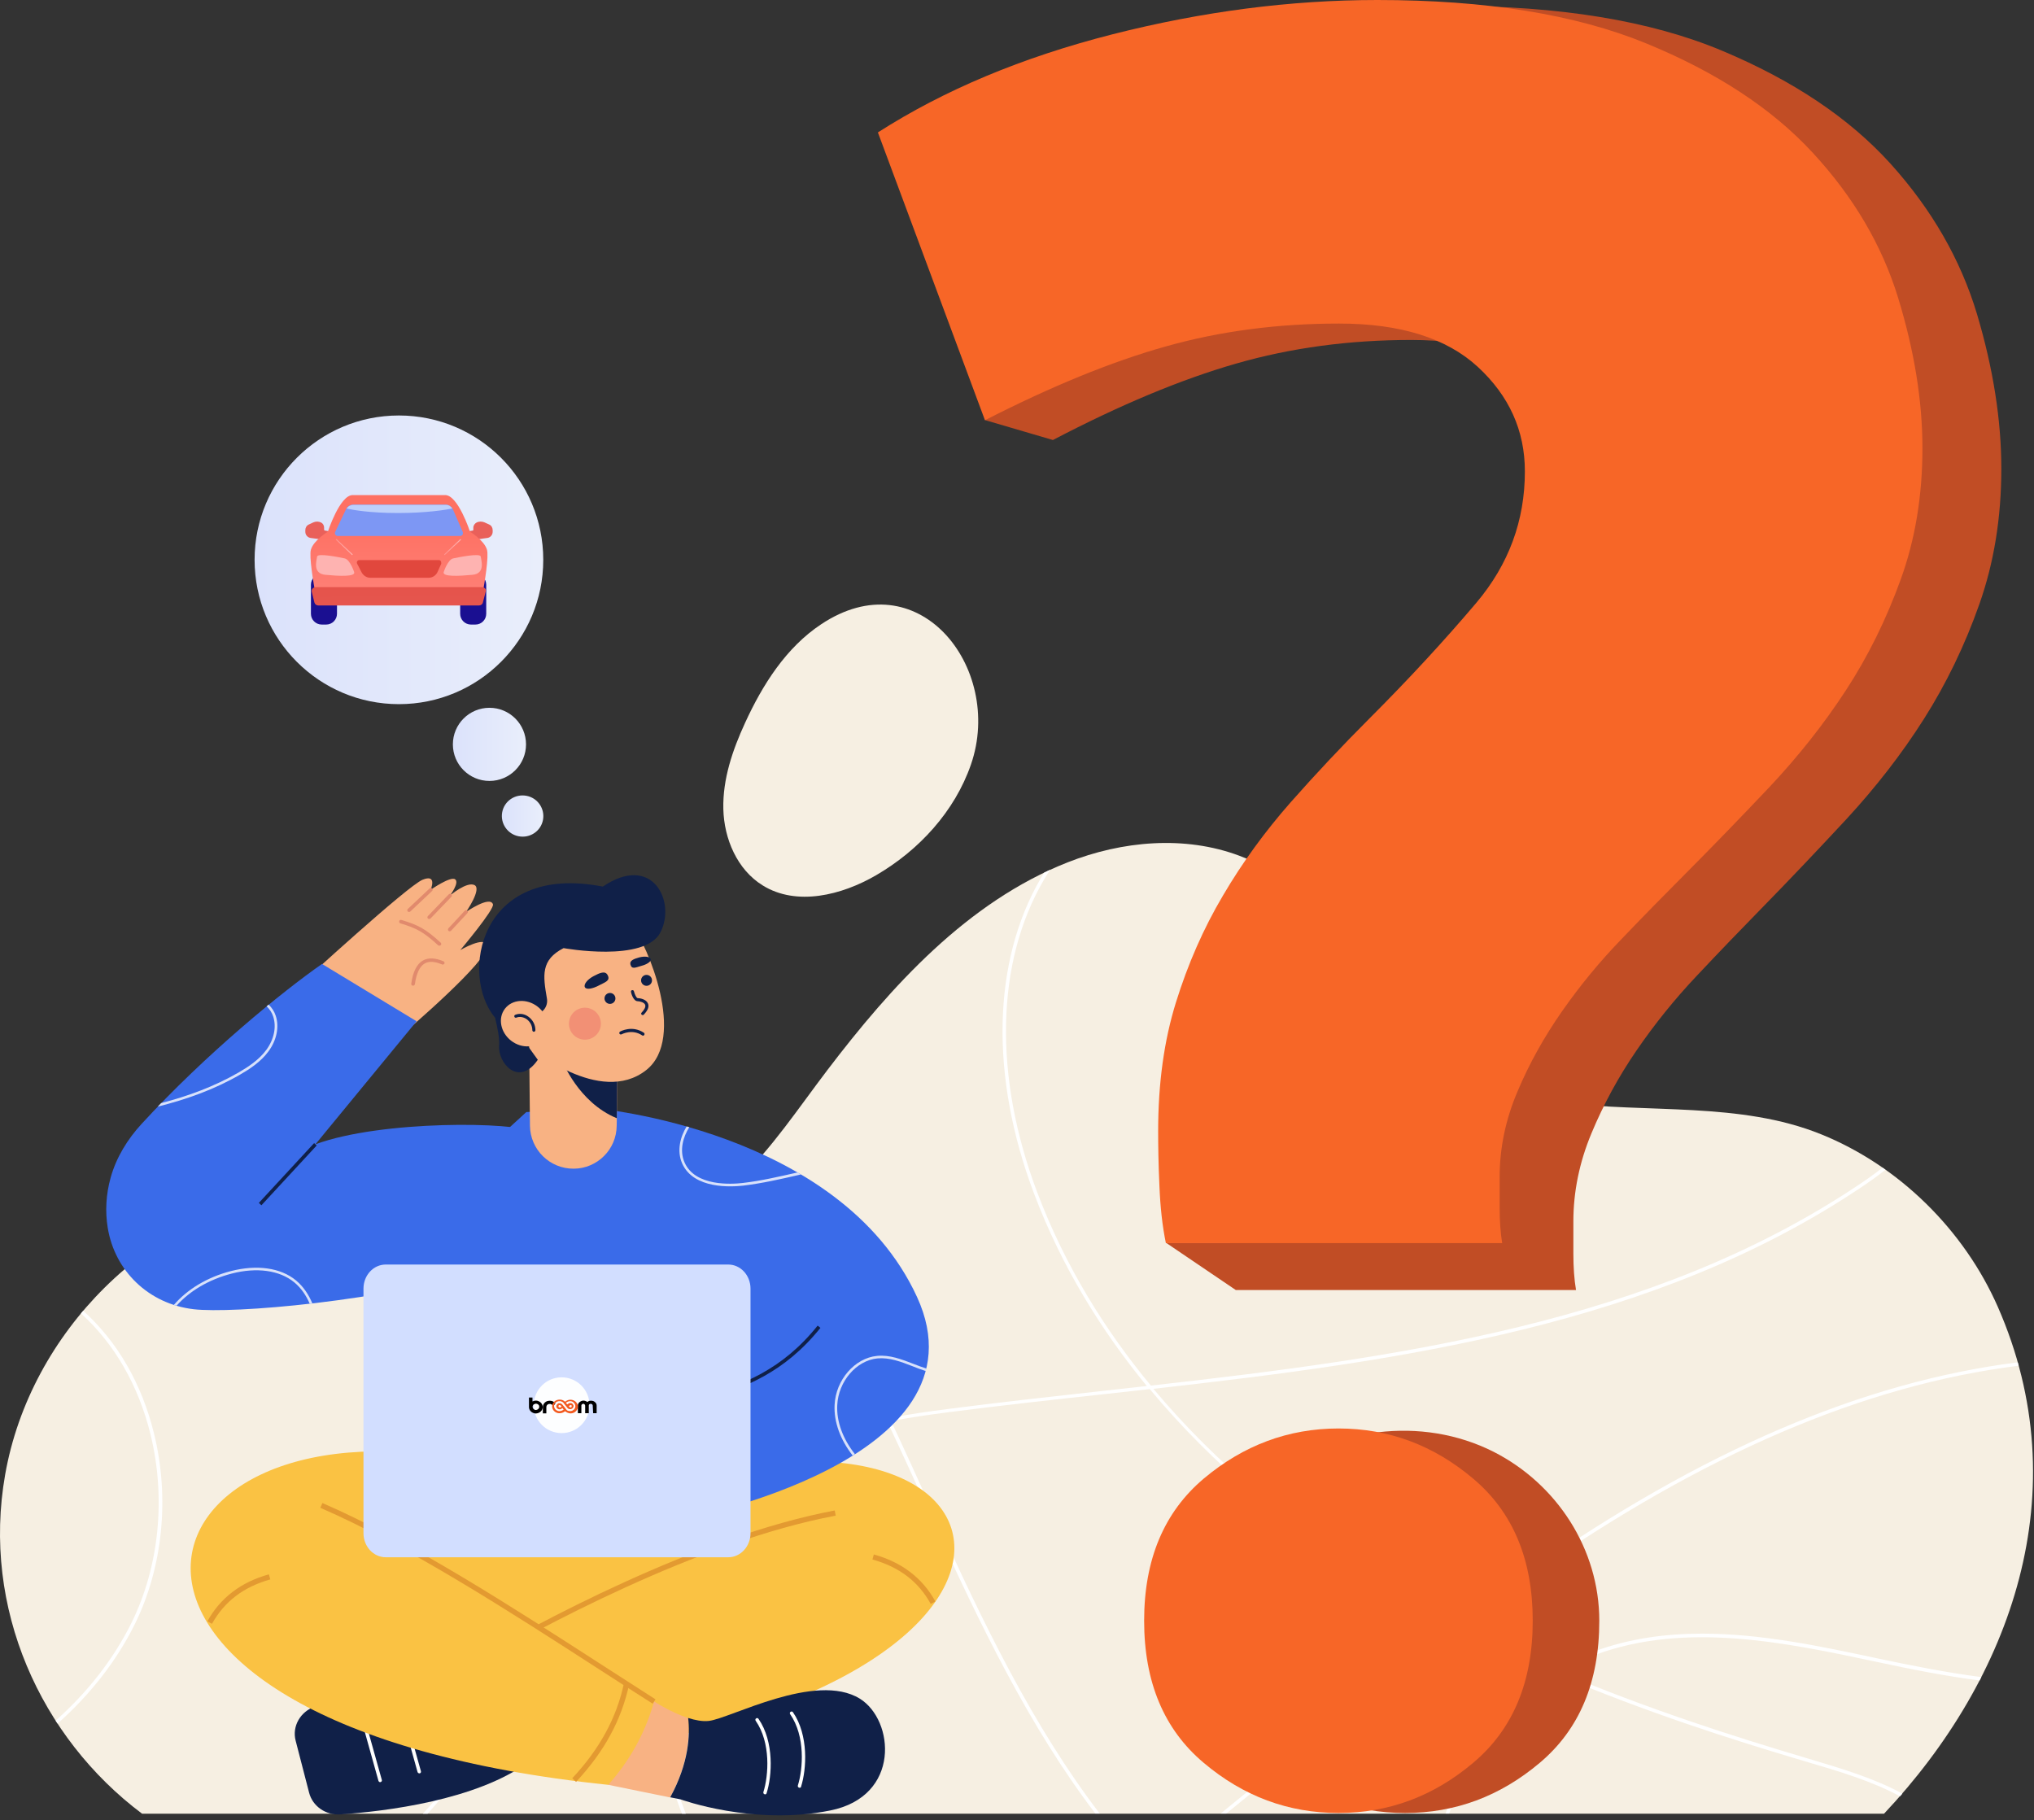 <svg width="390" height="349" viewBox="0 0 390 349" fill="none" xmlns="http://www.w3.org/2000/svg">
<rect x="0" y="0" width="390" height="349" fill="#333333" stroke="none"/>
<path d="M383.064 250.579C376.588 235.854 364.148 223.549 349.209 217.503C333.652 211.189 315.784 213.5 299.394 211.377C285.154 209.55 274.89 203.182 266.399 191.897C258.258 181.069 250.95 169.085 237.65 164.088C227.117 160.138 215.16 161.24 204.708 165.351C185.444 172.955 170.881 189.103 158.628 205.197C147.451 219.894 138.316 235.989 117.6 236.499C96.884 237.037 77.162 225.214 56.312 228.331C28.745 232.469 5.799 255.415 0.989 282.741C-3.525 308.346 7.787 333.173 27.24 347.763H361.246C385.724 321.781 398.567 285.884 383.064 250.579Z" fill="#F6EFE2"/>
<path d="M81.085 347.763H81.999C88.394 340.75 93.391 332.233 96.562 322.802C101.694 307.513 101.479 291.473 95.944 277.608C93.15 270.623 89.092 264.093 85.196 257.779C81.22 251.384 77.136 244.775 74.341 237.681C73.186 234.753 72.353 231.609 71.843 228.385C71.601 228.358 71.386 228.331 71.144 228.304C71.655 231.636 72.541 234.887 73.723 237.923C76.518 245.07 80.629 251.707 84.632 258.129C88.528 264.416 92.558 270.918 95.326 277.85C100.807 291.553 101.022 307.433 95.917 322.587C92.72 332.125 87.615 340.723 81.085 347.763Z" fill="white"/>
<path d="M359.634 318.61C366.513 320.088 373.149 321.404 379.571 322.21C379.678 321.995 379.786 321.781 379.893 321.566C373.418 320.733 366.728 319.416 359.769 317.938C349.182 315.681 337.736 313.236 326.371 313.236C319.331 313.236 312.345 314.177 305.601 316.675C303.048 317.616 300.603 318.825 298.239 320.249C292.167 317.67 286.041 314.822 279.995 311.732C284.402 308.427 288.835 305.176 293.322 302.059C326.639 278.79 357.377 265.598 387.067 261.863C387.013 261.648 386.933 261.433 386.879 261.218C357.109 264.98 326.29 278.199 292.919 301.521C288.324 304.719 283.81 308.024 279.323 311.409C272.526 307.889 265.781 304.02 259.279 299.748C247.457 292.01 233.431 280.967 221.152 266.296C268.683 260.95 317.101 254.232 356.625 227.82C358.13 226.826 359.795 225.644 361.515 224.301C361.327 224.166 361.139 224.032 360.951 223.897C359.312 225.187 357.7 226.316 356.276 227.256C316.752 253.668 268.253 260.332 220.669 265.678C211.99 255.2 204.252 242.867 198.878 228.626C190.495 206.406 190.925 184.615 200.087 168.816C200.49 168.118 200.893 167.446 201.35 166.774C200.974 166.962 200.598 167.124 200.222 167.312C199.98 167.688 199.765 168.064 199.523 168.467C190.253 184.427 189.796 206.433 198.26 228.841C203.607 243.028 211.292 255.28 219.89 265.759C217.122 266.055 214.381 266.377 211.641 266.673C201.726 267.774 191.489 268.903 181.521 270.192C177.894 270.649 174.186 271.213 170.505 271.885C162.632 255.253 153.953 239.025 142.776 225.107C142.615 225.268 142.454 225.429 142.292 225.59C153.389 239.401 161.987 255.495 169.833 272.02C153.792 275.083 138.235 280.832 129.906 294.213C122.141 306.707 122.141 323.984 129.933 345.559C130.201 346.312 130.47 347.037 130.766 347.763H131.491C131.196 346.957 130.873 346.151 130.578 345.318C122.866 323.957 122.839 306.868 130.497 294.562C138.719 281.343 154.195 275.674 170.155 272.637C172.95 278.522 175.637 284.46 178.297 290.344L178.592 290.989C187.862 311.463 197.454 331.238 210.029 347.736H210.862C198.18 331.185 188.534 311.302 179.21 290.693L178.915 290.048C176.255 284.191 173.595 278.307 170.854 272.476C174.454 271.805 178.082 271.267 181.655 270.81C191.597 269.521 201.861 268.392 211.748 267.317C214.65 266.995 217.552 266.673 220.454 266.35C232.84 281.262 247.054 292.467 259.011 300.285C265.459 304.504 272.096 308.346 278.84 311.812C267.42 320.464 256.297 329.546 245.442 338.439C241.68 341.502 237.892 344.619 234.049 347.736H235.124C238.725 344.807 242.325 341.878 245.872 338.977C256.807 330.029 267.985 320.867 279.511 312.188C285.53 315.278 291.602 318.1 297.648 320.706C289.372 325.972 282.628 334.113 278.544 344.001C278.034 345.237 277.577 346.5 277.174 347.736H277.872C278.275 346.554 278.678 345.398 279.162 344.243C283.246 334.328 290.044 326.187 298.373 321.001C315.274 328.175 331.906 333.522 346.173 337.741L346.71 337.902C352.729 339.675 358.882 341.502 364.309 344.431C364.471 344.27 364.605 344.082 364.766 343.92C359.231 340.911 352.998 339.084 346.898 337.257L346.361 337.096C332.228 332.904 315.811 327.638 299.072 320.571C301.248 319.282 303.532 318.18 305.897 317.293C323.254 310.872 342.572 314.983 359.634 318.61Z" fill="white"/>
<path d="M28.879 275.109C31.834 287.254 30.518 300.366 25.251 311.087C21.785 318.1 16.815 324.467 10.662 329.922C10.796 330.11 10.903 330.298 11.038 330.486C17.271 324.951 22.349 318.503 25.869 311.382C31.216 300.527 32.56 287.227 29.55 274.948C27.213 265.329 22.484 257.215 15.955 251.331C15.82 251.492 15.659 251.68 15.525 251.841C21.92 257.618 26.568 265.652 28.879 275.109Z" fill="white"/>
<path d="M180.93 121.259C186.787 127.251 189.393 137.3 186.169 146.596C183.052 155.597 176.201 163.04 167.979 167.823C161.369 171.665 152.717 173.814 146.215 169.757C141.352 166.748 138.826 160.837 138.692 155.114C138.557 149.391 140.465 143.802 142.856 138.616C146.215 131.281 150.729 124.161 157.446 119.701C166.689 113.548 175.287 115.509 180.93 121.259Z" fill="#F6EFE2"/>
<path d="M379.06 60.186C375.917 49.761 370.408 40.169 362.509 31.41C354.583 22.65 343.808 15.423 330.132 9.7C316.456 3.977 299.072 1.128 278.007 1.128C261.187 1.128 244.071 3.385 226.607 7.926C209.142 12.467 193.988 18.942 181.118 27.352L197.857 73.298L188.883 80.553L201.887 84.368C214.731 77.651 226.418 72.761 236.978 69.725C247.51 66.688 258.715 65.184 270.591 65.184C282.44 65.184 291.414 68.032 297.513 73.755C303.613 79.478 306.649 86.383 306.649 94.444C306.649 104.197 303.505 112.849 297.272 120.426C290.984 128.003 284.079 135.661 276.502 143.399C271.236 148.772 266.131 154.334 261.187 160.031C256.243 165.754 251.863 171.88 248.102 178.463C244.313 185.018 241.277 192.085 238.966 199.662C236.656 207.239 235.5 215.73 235.5 225.134C235.5 228.17 235.554 231.797 235.742 235.989C235.769 236.768 235.823 237.52 235.849 238.272H223.544L236.951 247.354H302.188C301.839 245.339 301.678 242.975 301.678 240.288C301.678 237.601 301.678 235.586 301.678 234.215C301.678 228.492 302.833 222.85 305.144 217.315C307.455 211.753 310.33 206.46 313.796 201.408C317.262 196.357 321.104 191.574 325.403 187.034C329.675 182.493 333.813 178.194 337.763 174.163C343.029 168.79 348.457 163.067 354.072 157.021C359.661 150.949 364.632 144.581 368.904 137.837C373.176 131.093 376.723 123.785 379.517 115.858C382.311 107.959 383.735 99.307 383.735 89.876C383.735 80.553 382.177 70.638 379.06 60.186Z" fill="#C14D25"/>
<path d="M256.753 62.04C245.012 62.04 233.942 63.491 223.544 66.42C213.118 69.348 201.565 74.077 188.856 80.579L168.328 25.391C181.037 17.25 196.003 10.989 213.28 6.583C230.529 2.203 247.457 0 264.089 0C284.912 0 302.081 2.767 315.596 8.302C329.111 13.837 339.778 20.823 347.597 29.314C355.416 37.778 360.87 47.047 363.96 57.15C367.05 67.253 368.608 76.845 368.608 85.953C368.608 95.089 367.211 103.472 364.444 111.103C361.676 118.76 358.183 125.853 353.938 132.356C349.693 138.858 344.802 145.038 339.267 150.922C333.732 156.779 328.359 162.314 323.173 167.527C319.25 171.45 315.193 175.588 310.975 179.994C306.729 184.374 302.914 189.022 299.502 193.912C296.089 198.802 293.214 203.934 290.957 209.308C288.674 214.682 287.545 220.136 287.545 225.671C287.545 226.988 287.545 228.922 287.545 231.528C287.545 234.135 287.706 236.419 288.029 238.353H223.544C222.872 235.102 222.469 231.448 222.308 227.364C222.119 223.307 222.066 219.787 222.066 216.858C222.066 207.75 223.194 199.528 225.478 192.193C227.762 184.857 230.744 178.033 234.506 171.692C238.241 165.324 242.567 159.413 247.457 153.851C252.347 148.316 257.398 142.942 262.584 137.756C270.08 130.26 276.905 122.871 283.112 115.536C289.291 108.201 292.381 99.818 292.381 90.387C292.381 82.568 289.372 75.904 283.353 70.343C277.335 64.808 268.468 62.04 256.753 62.04Z" fill="#F76627"/>
<path d="M306.649 310.765C306.649 322.533 302.833 331.615 295.23 338.01C287.626 344.431 279.001 347.629 269.409 347.629C259.79 347.629 251.165 344.431 243.561 338.01C235.957 331.615 232.142 322.533 232.142 310.765C232.142 299.023 235.957 289.941 243.561 283.52C255.276 273.632 272.633 271.429 286.363 278.361C298.534 284.541 306.649 297.035 306.649 310.765Z" fill="#C14D25"/>
<path d="M293.886 310.764C293.886 322.533 290.07 331.615 282.466 338.009C274.863 344.431 266.238 347.628 256.645 347.628C247.026 347.628 238.402 344.431 230.798 338.009C223.194 331.615 219.378 322.533 219.378 310.764C219.378 299.023 223.194 289.941 230.798 283.519C238.402 277.125 247.026 273.9 256.645 273.9C266.264 273.9 274.863 277.098 282.466 283.519C290.097 289.941 293.886 299.023 293.886 310.764Z" fill="#F76627"/>
<path d="M93.848 149.74C97.721 149.74 100.86 146.6 100.86 142.727C100.86 138.854 97.721 135.714 93.848 135.714C89.975 135.714 86.835 138.854 86.835 142.727C86.835 146.6 89.975 149.74 93.848 149.74Z" fill="url(#paint0_linear_2610_6089)"/>
<path d="M104.112 157.21C103.709 159.359 101.64 160.756 99.463 160.353C97.314 159.95 95.89 157.881 96.293 155.732C96.696 153.582 98.765 152.185 100.941 152.588C103.091 152.991 104.515 155.06 104.112 157.21Z" fill="url(#paint1_linear_2610_6089)"/>
<path d="M76.49 135.016C91.775 135.016 104.165 122.626 104.165 107.341C104.165 92.057 91.775 79.666 76.49 79.666C61.206 79.666 48.815 92.057 48.815 107.341C48.815 122.626 61.206 135.016 76.49 135.016Z" fill="url(#paint2_linear_2610_6089)"/>
<path d="M56.688 333.764L59.268 343.733C59.939 346.339 62.465 348.085 65.233 347.897C73.696 347.333 91.322 345.237 101.425 337.795L98.55 323.42C84.659 322.641 71.654 323.42 60.396 327.208C57.602 328.176 55.963 330.997 56.688 333.764Z" fill="#102048"/>
<path d="M72.89 341.718C72.756 341.718 72.621 341.61 72.568 341.476L69.102 329.062C69.048 328.874 69.156 328.686 69.344 328.659C69.532 328.606 69.72 328.713 69.747 328.901L73.213 341.288C73.266 341.476 73.159 341.664 72.971 341.691C72.944 341.691 72.917 341.718 72.89 341.718Z" fill="white"/>
<path d="M80.386 340.025C80.252 340.025 80.118 339.917 80.064 339.783L76.598 327.37C76.544 327.181 76.652 326.993 76.84 326.966C77.028 326.913 77.216 327.02 77.243 327.208L80.709 339.622C80.763 339.81 80.655 339.998 80.467 340.025C80.44 340.025 80.413 340.025 80.386 340.025Z" fill="white"/>
<path d="M89.092 279.919L56.796 289.484L80.79 322.345L115.209 325.085L162.713 305.014L144.657 277.85L89.092 279.919Z" fill="#FAC243"/>
<path d="M128.911 284.46C199.845 263.476 211.237 326.161 100.565 337.553C96.669 333.147 92.101 325.516 90.274 319.148L148.714 292.145L128.911 284.46Z" fill="#FAC243"/>
<path d="M131.921 329.412C128.616 328.337 125.419 326.241 125.419 326.241L114.026 329.815L116.633 342.228L128.482 344.646C132.082 338.01 132.297 332.609 131.921 329.412Z" fill="#F8B283"/>
<path d="M90.543 319.604L90.032 318.744C102.231 311.651 133.452 294.643 160.052 289.619L160.24 290.613C133.802 295.584 102.687 312.538 90.543 319.604Z" fill="#E39A31"/>
<path d="M89.092 279.92C23.075 267.372 5.987 330.809 116.633 342.228C120.529 337.822 123.618 332.636 125.419 326.241C108.411 314.876 89.415 304.048 68.591 293.757L89.092 279.92Z" fill="#FAC243"/>
<path d="M125.15 326.671C122.006 324.683 118.728 322.56 115.262 320.33C97.878 309.099 78.156 296.363 61.417 289.108L61.82 288.195C78.64 295.476 98.388 308.239 115.826 319.497C119.292 321.727 122.57 323.85 125.687 325.838L125.15 326.671Z" fill="#E39A31"/>
<path d="M40.647 311.356L39.761 310.872C42.233 306.385 46.209 303.349 51.556 301.871L51.825 302.838C46.693 304.289 43.039 307.057 40.647 311.356Z" fill="#E39A31"/>
<path d="M178.458 307.54C176.093 303.241 172.412 300.447 167.28 299.023L167.549 298.056C172.896 299.533 176.872 302.57 179.344 307.057L178.458 307.54Z" fill="#E39A31"/>
<path d="M110.453 341.664L109.728 340.965C115.021 335.296 118.245 329.331 119.642 322.721L120.636 322.936C119.185 329.734 115.88 335.86 110.453 341.664Z" fill="#E39A31"/>
<path d="M164.862 325.704C156.398 320.491 140.008 329.519 135.897 329.976C134.688 330.11 133.318 329.841 131.948 329.411C132.324 332.609 132.109 338.036 128.508 344.619L130.523 345.022C130.523 345.022 144.442 350.127 159.192 347.145C172.761 344.431 171.498 329.814 164.862 325.704Z" fill="#102048"/>
<path d="M153.308 342.792C153.281 342.792 153.227 342.792 153.201 342.766C153.012 342.712 152.932 342.524 152.986 342.336C153.98 339.165 154.437 332.905 151.508 328.686C151.4 328.525 151.427 328.337 151.588 328.23C151.75 328.122 151.938 328.149 152.045 328.31C155.081 332.717 154.651 339.246 153.604 342.551C153.604 342.712 153.469 342.792 153.308 342.792Z" fill="white"/>
<path d="M146.699 344.055C146.672 344.055 146.618 344.055 146.591 344.028C146.403 343.974 146.323 343.786 146.376 343.598C147.37 340.428 147.827 334.167 144.898 329.949C144.791 329.788 144.818 329.6 144.979 329.492C145.14 329.385 145.328 329.412 145.436 329.573C148.472 333.979 148.042 340.508 146.994 343.813C146.967 343.975 146.833 344.055 146.699 344.055Z" fill="white"/>
<path d="M77.404 198.104C77.404 198.104 94.036 183.971 93.418 181.284C92.988 179.376 88.259 182.17 88.259 182.17C88.259 182.17 94.868 174.325 94.519 173.384C93.928 171.692 89.36 174.862 89.36 174.862C89.36 174.862 92.45 170.429 90.972 169.703C89.495 168.978 86.27 171.718 86.27 171.718C86.27 171.718 88.151 169.246 87.265 168.602C86.378 167.957 82.563 170.617 82.563 170.617C82.563 170.617 83.933 167.5 81.031 168.682C78.129 169.864 57.763 188.565 57.763 188.565L77.404 198.104Z" fill="#F8B283"/>
<path d="M84.229 181.338C84.148 181.338 84.068 181.311 84.014 181.257C81.166 178.651 79.903 178.006 76.76 177.039C76.572 176.985 76.491 176.797 76.545 176.609C76.598 176.421 76.787 176.34 76.975 176.394C80.226 177.388 81.542 178.06 84.498 180.747C84.632 180.881 84.632 181.096 84.525 181.23C84.39 181.284 84.31 181.338 84.229 181.338Z" fill="#E18A6D"/>
<path d="M79.204 188.995C79.177 188.995 79.177 188.995 79.15 188.995C78.963 188.968 78.828 188.807 78.855 188.619C79.177 186.281 79.93 184.831 81.112 184.159C82.133 183.595 83.45 183.648 85.035 184.32C85.196 184.401 85.277 184.589 85.223 184.75C85.142 184.911 84.954 184.992 84.793 184.938C83.396 184.347 82.294 184.266 81.461 184.723C80.494 185.26 79.849 186.604 79.554 188.7C79.527 188.888 79.365 188.995 79.204 188.995Z" fill="#E18A6D"/>
<path d="M78.425 174.863C78.344 174.863 78.237 174.836 78.183 174.755C78.049 174.621 78.049 174.406 78.21 174.271L82.375 170.349C82.509 170.214 82.724 170.214 82.858 170.375C82.993 170.51 82.993 170.725 82.831 170.859L78.667 174.782C78.586 174.836 78.505 174.863 78.425 174.863Z" fill="#E18A6D"/>
<path d="M82.294 176.206C82.214 176.206 82.133 176.179 82.052 176.126C81.918 175.991 81.918 175.776 82.052 175.642L86.056 171.477C86.19 171.343 86.405 171.343 86.54 171.477C86.674 171.612 86.674 171.827 86.54 171.961L82.536 176.126C82.455 176.179 82.375 176.206 82.294 176.206Z" fill="#E18A6D"/>
<path d="M86.244 178.57C86.163 178.57 86.082 178.543 86.002 178.49C85.868 178.355 85.868 178.14 85.975 178.006L89.119 174.621C89.253 174.486 89.468 174.486 89.602 174.594C89.737 174.728 89.737 174.943 89.629 175.077L86.486 178.463C86.405 178.516 86.324 178.57 86.244 178.57Z" fill="#E18A6D"/>
<path d="M140.223 292.682L79.446 295.046L72.729 239.643C72.729 239.643 93.069 220.351 100.914 213.231L114.134 212.559C155.136 231.152 148.418 254.448 140.223 292.682Z" fill="#3A6BE9"/>
<path d="M114.107 212.505C114.107 212.505 161.02 216.509 175.825 248.671C190.307 280.134 130.819 291.338 130.819 291.338L114.107 212.505Z" fill="#3A6BE9"/>
<path d="M60.477 219.411L79.876 195.82L61.74 184.831C54.19 190.097 39.546 202 27.16 215.488C24.419 218.47 22.296 221.936 21.222 225.779C20.308 229.057 20.147 232.281 20.657 235.425C22.001 243.673 28.476 250.014 37.128 251.035C44.517 251.895 72.729 249.692 95.567 242.975L102.285 217.046C98.819 215.085 73.159 214.736 60.477 219.411Z" fill="#3A6BE9"/>
<g opacity="0.8">
<path d="M153.254 225.268C153.362 225.241 153.469 225.214 153.55 225.187C153.335 225.053 153.12 224.945 152.905 224.811C149.466 225.59 145.919 226.423 142.426 226.826C140.33 227.068 133.291 227.552 131.249 222.876C130.228 220.539 131.007 217.959 132.162 216.132C132.001 216.079 131.84 216.025 131.652 215.998C130.47 217.933 129.717 220.619 130.792 223.065C132.995 228.062 140.304 227.579 142.48 227.337C146.107 226.907 149.734 226.074 153.254 225.268Z" fill="white"/>
<path d="M175.153 261.514C172.923 260.655 170.585 259.741 168.167 259.983C163.895 260.386 160.24 264.604 160.025 269.387C159.864 272.638 161.127 276.077 163.492 279.087C163.626 279.006 163.787 278.898 163.921 278.818C161.611 275.889 160.375 272.584 160.536 269.414C160.751 264.873 164.19 260.869 168.22 260.466C170.531 260.252 172.708 261.084 174.991 261.971C175.797 262.294 176.63 262.616 177.49 262.885C177.544 262.723 177.571 262.562 177.625 262.401C176.765 262.132 175.959 261.837 175.153 261.514Z" fill="white"/>
<path d="M56.742 245.5C53.813 243.082 49.273 242.437 44.248 243.727C39.788 244.882 35.972 247.166 33.339 250.202C33.501 250.256 33.689 250.31 33.85 250.364C36.402 247.489 40.083 245.339 44.382 244.211C49.219 242.948 53.625 243.566 56.42 245.877C57.763 246.978 58.703 248.402 59.375 249.961C59.536 249.934 59.724 249.934 59.886 249.907C59.187 248.241 58.193 246.71 56.742 245.5Z" fill="white"/>
<path d="M30.249 212.183C35.73 210.813 41.104 208.905 46.021 206.057C47.875 204.982 49.998 203.612 51.475 201.597C53.061 199.447 53.571 196.895 52.873 194.772C52.604 193.939 52.12 193.214 51.502 192.623C51.368 192.73 51.234 192.838 51.126 192.945C51.69 193.482 52.147 194.154 52.389 194.933C53.034 196.895 52.55 199.286 51.072 201.301C49.648 203.236 47.579 204.579 45.779 205.627C41.131 208.314 36.08 210.168 30.894 211.511C30.706 211.726 30.464 211.968 30.249 212.183Z" fill="white"/>
</g>
<path d="M118.406 200.2V201.059L118.272 214.413L118.245 215.864C118.218 218.121 117.304 220.19 115.8 221.668C114.322 223.146 112.253 224.086 109.996 224.086C105.401 224.113 101.667 220.432 101.613 215.837L101.452 199.313L118.406 200.2Z" fill="#F8B283"/>
<path d="M118.406 201.059L118.271 214.413C110.856 211.377 107.792 203.343 107.792 203.343L118.406 201.059Z" fill="#102048"/>
<path d="M121.334 177.737C123.994 180.935 131.76 199.017 123.887 205.197C115.02 212.156 101.532 200.737 101.532 200.737L99.732 179.672L111.447 176.582L121.334 177.737Z" fill="#F8B283"/>
<path d="M96.212 175.964C100.082 175.964 103.225 179.108 103.225 182.977C103.225 186.846 100.082 189.989 96.212 189.989" fill="#FAC243"/>
<path d="M116.955 192.488C117.533 192.488 118.003 192.019 118.003 191.44C118.003 190.862 117.533 190.393 116.955 190.393C116.376 190.393 115.907 190.862 115.907 191.44C115.907 192.019 116.376 192.488 116.955 192.488Z" fill="#102048"/>
<path d="M123.967 189.023C124.546 189.023 125.015 188.553 125.015 187.975C125.015 187.396 124.546 186.927 123.967 186.927C123.389 186.927 122.919 187.396 122.919 187.975C122.919 188.553 123.389 189.023 123.967 189.023Z" fill="#102048"/>
<path d="M123.242 194.637C123.161 194.637 123.108 194.61 123.027 194.557C122.92 194.449 122.893 194.261 123.027 194.154C123.43 193.724 123.887 193.106 123.699 192.649C123.511 192.192 122.651 191.977 122.275 191.977C121.442 191.977 121.039 190.5 120.985 190.204C120.958 190.043 121.039 189.882 121.2 189.855C121.361 189.828 121.522 189.908 121.549 190.07C121.711 190.688 122.033 191.386 122.275 191.386C122.678 191.386 123.887 191.574 124.236 192.407C124.505 192.998 124.236 193.724 123.43 194.557C123.403 194.61 123.323 194.637 123.242 194.637Z" fill="#102048"/>
<path d="M123.296 198.587C123.242 198.587 123.188 198.561 123.135 198.534C121.173 197.217 119.212 198.319 119.185 198.319C119.051 198.399 118.863 198.346 118.782 198.211C118.701 198.077 118.755 197.889 118.889 197.808C118.97 197.754 121.2 196.519 123.457 198.023C123.592 198.104 123.618 198.292 123.538 198.426C123.484 198.534 123.403 198.587 123.296 198.587Z" fill="#102048"/>
<path d="M116.498 186.953C117.089 188.055 116.068 188.297 114.859 188.941C113.65 189.586 112.414 189.828 112.146 189.291C111.877 188.753 112.602 187.813 113.811 187.168C115.021 186.523 116.042 186.093 116.498 186.953Z" fill="#102048"/>
<path d="M120.877 184.938C121.146 185.932 121.871 185.503 122.946 185.207C124.021 184.938 124.881 184.374 124.773 183.917C124.639 183.434 123.672 183.299 122.597 183.568C121.522 183.864 120.689 184.186 120.877 184.938Z" fill="#102048"/>
<path d="M115.585 169.999C91.752 165.35 88.125 187.087 94.922 195.121C95.406 197.082 95.809 199.151 95.702 200.495C95.433 203.799 99.463 208.528 103.118 203.208L97.421 195.309L102.661 194.503C104.139 194.288 105.133 192.891 104.864 191.44C104.112 187.06 103.655 184.051 108.061 181.794C108.061 181.794 123.672 184.642 126.655 178.731C129.637 172.847 125.096 163.55 115.585 169.999Z" fill="#102048"/>
<path opacity="0.4" d="M114.229 198.536C115.472 197.389 115.551 195.451 114.404 194.208C113.257 192.964 111.319 192.886 110.075 194.033C108.832 195.18 108.754 197.117 109.9 198.361C111.047 199.605 112.985 199.683 114.229 198.536Z" fill="#EA5D60"/>
<path d="M104.264 199.153C105.66 197.343 105.125 194.591 103.069 193.004C101.013 191.418 98.215 191.598 96.819 193.408C95.423 195.217 95.958 197.97 98.014 199.556C100.07 201.142 102.868 200.962 104.264 199.153Z" fill="#F8B283"/>
<path d="M102.365 197.835C102.204 197.835 102.069 197.701 102.069 197.54C102.069 196.68 101.639 195.874 100.941 195.39C100.323 194.987 99.624 194.88 99.006 195.122C98.845 195.175 98.684 195.122 98.63 194.96C98.576 194.799 98.63 194.638 98.791 194.584C99.57 194.262 100.511 194.369 101.263 194.907C102.123 195.498 102.66 196.465 102.66 197.54C102.633 197.701 102.526 197.835 102.365 197.835Z" fill="#102048"/>
<path d="M60.229 219.183L49.632 230.646L50.126 231.101L60.722 219.638L60.229 219.183Z" fill="#102048"/>
<path d="M134.958 268.473L134.77 267.829C142.481 265.464 149.977 262.67 156.775 254.179L157.312 254.609C150.38 263.234 142.776 266.082 134.958 268.473Z" fill="#102048"/>
<path d="M139.632 242.464H73.965C71.601 242.464 69.693 244.533 69.693 247.086V293.972C69.693 296.524 71.601 298.593 73.965 298.593H139.632C141.997 298.593 143.904 296.524 143.904 293.972V247.086C143.904 244.533 141.997 242.464 139.632 242.464Z" fill="#D2DEFF"/>
<path d="M64.614 112.123C64.614 110.968 63.674 110.054 62.545 110.054H61.686C60.53 110.054 59.617 110.995 59.617 112.123V117.685C59.617 118.84 60.557 119.754 61.686 119.754H62.545C63.701 119.754 64.614 118.813 64.614 117.685V112.123Z" fill="url(#paint3_linear_2610_6089)"/>
<path d="M93.23 112.123C93.23 110.968 92.289 110.054 91.161 110.054H90.301C89.145 110.054 88.232 110.995 88.232 112.123V117.685C88.232 118.84 89.172 119.754 90.301 119.754H91.161C92.316 119.754 93.23 118.813 93.23 117.685V112.123Z" fill="url(#paint4_linear_2610_6089)"/>
<path d="M62.277 101.725C62.224 101.698 62.143 101.645 62.143 101.591V101.161C62.143 100.758 61.928 100.382 61.579 100.194C61.095 99.952 60.558 99.952 60.074 100.167L59.214 100.57C58.784 100.758 58.542 101.188 58.542 101.645V101.967C58.542 102.558 58.972 103.069 59.563 103.149L63.191 103.633L63.621 101.967L62.277 101.725Z" fill="url(#paint5_linear_2610_6089)"/>
<path d="M90.677 101.725C90.731 101.698 90.757 101.645 90.757 101.591V101.161C90.757 100.758 91.026 100.382 91.376 100.194C91.859 99.952 92.423 99.952 92.907 100.167L93.794 100.57C94.224 100.758 94.465 101.188 94.465 101.645V101.967C94.465 102.558 94.035 103.069 93.444 103.149L89.817 103.633L89.36 101.967L90.677 101.725Z" fill="url(#paint6_linear_2610_6089)"/>
<path d="M93.364 105.379C92.827 103.606 90.113 101.94 90.113 101.94C90.113 101.94 87.829 94.927 85.358 94.927C83.369 94.927 78.64 94.927 76.84 94.927C76.84 94.927 76.571 94.927 76.141 94.927C74.341 94.927 69.585 94.927 67.624 94.927C65.152 94.927 62.868 101.94 62.868 101.94C62.868 101.94 60.155 103.579 59.617 105.379C59.241 106.669 60.074 111.667 60.558 114.273C60.719 115.186 61.579 115.858 62.6 115.858H76.168H76.867H90.409C91.403 115.858 92.263 115.186 92.451 114.273C92.934 111.693 93.767 106.696 93.364 105.379Z" fill="url(#paint7_linear_2610_6089)"/>
<path d="M93.041 112.876C92.88 112.688 92.665 112.581 92.397 112.581H60.584C60.342 112.581 60.1 112.688 59.939 112.849C59.778 113.01 59.724 113.252 59.778 113.467L60.288 115.536C60.369 115.859 60.691 116.1 61.068 116.1H91.806C92.182 116.1 92.504 115.885 92.585 115.536L93.122 113.467C93.23 113.279 93.176 113.064 93.041 112.876Z" fill="url(#paint8_linear_2610_6089)"/>
<path d="M67.892 109.651C67.892 109.651 67.113 107.287 66.092 107.072C65.071 106.857 60.879 105.997 60.799 106.723C60.718 107.448 59.858 109.974 62.384 110.216C64.91 110.457 68.322 110.645 67.892 109.651Z" fill="url(#paint9_linear_2610_6089)"/>
<path d="M85.088 109.651C85.088 109.651 85.867 107.287 86.888 107.072C87.909 106.857 92.101 105.997 92.181 106.723C92.262 107.448 93.122 109.974 90.596 110.216C88.07 110.457 84.685 110.645 85.088 109.651Z" fill="url(#paint10_linear_2610_6089)"/>
<path d="M84.524 107.609C84.443 107.475 84.309 107.394 84.148 107.394H68.859C68.698 107.394 68.564 107.502 68.483 107.636C68.403 107.77 68.403 107.958 68.483 108.093L69.343 109.758C69.665 110.35 70.284 110.78 70.982 110.78H82.213C82.939 110.78 83.61 110.323 83.906 109.651L84.605 108.093C84.605 107.931 84.605 107.743 84.524 107.609Z" fill="url(#paint11_linear_2610_6089)"/>
<path d="M88.689 102.531C88.581 102.692 88.42 102.773 88.232 102.773H64.749C64.561 102.773 64.399 102.666 64.292 102.504C64.184 102.343 64.184 102.155 64.265 101.994C64.802 100.865 65.796 98.796 66.361 97.614C66.388 97.56 66.415 97.507 66.441 97.453C66.71 97.023 67.194 96.754 67.704 96.754H85.465C85.975 96.754 86.459 97.023 86.727 97.453C86.754 97.507 86.808 97.587 86.835 97.641L88.716 101.967C88.796 102.182 88.769 102.397 88.689 102.531Z" fill="#7D97F4"/>
<path d="M86.728 97.507C85.492 97.749 81.838 98.367 76.33 98.367C70.768 98.367 67.517 97.749 66.469 97.507C66.737 97.077 67.221 96.808 67.732 96.808H85.492C85.975 96.781 86.459 97.077 86.728 97.507Z" fill="#BDD0FB"/>
<path d="M67.516 106.427C67.489 106.427 67.463 106.427 67.463 106.401L64.426 103.526C64.4 103.499 64.4 103.445 64.426 103.391C64.453 103.364 64.507 103.364 64.561 103.391L67.597 106.266C67.624 106.293 67.624 106.347 67.597 106.401C67.57 106.427 67.543 106.427 67.516 106.427Z" fill="url(#paint12_linear_2610_6089)"/>
<path d="M85.25 106.427C85.223 106.427 85.196 106.427 85.196 106.401C85.169 106.374 85.169 106.32 85.196 106.266L88.232 103.391C88.259 103.364 88.313 103.364 88.367 103.391C88.393 103.418 88.393 103.472 88.367 103.526L85.303 106.401C85.276 106.427 85.25 106.427 85.25 106.427Z" fill="url(#paint13_linear_2610_6089)"/>
<path d="M107.685 274.788C110.638 274.788 113.032 272.394 113.032 269.441C113.032 266.488 110.638 264.094 107.685 264.094C104.732 264.094 102.338 266.488 102.338 269.441C102.338 272.394 104.732 274.788 107.685 274.788Z" fill="#FDFEFF"/>
<path d="M102.097 268.715C102.204 268.661 102.285 268.634 102.392 268.607C102.5 268.58 102.607 268.554 102.741 268.554C102.929 268.554 103.091 268.58 103.252 268.661C103.574 268.795 103.816 269.01 103.95 269.306C104.031 269.467 104.058 269.628 104.058 269.789C104.058 269.951 104.031 270.112 103.95 270.273C103.816 270.569 103.574 270.784 103.252 270.918C103.091 270.972 102.903 271.025 102.741 271.025C102.58 271.025 102.392 270.999 102.231 270.918C101.908 270.784 101.667 270.569 101.532 270.273C101.452 270.112 101.425 269.951 101.425 269.789V267.962H102.097V268.715ZM102.741 270.354C102.822 270.354 102.903 270.327 102.983 270.3C103.064 270.273 103.144 270.219 103.198 270.166C103.279 270.085 103.359 269.978 103.386 269.87C103.413 269.763 103.386 269.628 103.359 269.521C103.332 269.44 103.279 269.386 103.225 269.333C103.171 269.279 103.091 269.225 103.01 269.198C102.929 269.171 102.849 269.145 102.768 269.145C102.688 269.145 102.607 269.171 102.526 269.198C102.446 269.225 102.392 269.279 102.311 269.306C102.258 269.36 102.204 269.413 102.177 269.494C102.15 269.575 102.123 269.628 102.123 269.709V269.736C102.123 269.816 102.15 269.897 102.177 269.978C102.204 270.058 102.258 270.112 102.311 270.166C102.365 270.219 102.446 270.273 102.526 270.3C102.553 270.354 102.634 270.354 102.741 270.354Z" fill="black"/>
<path d="M106.046 269.763C106.046 269.682 106.02 269.602 105.993 269.548C105.966 269.467 105.912 269.414 105.858 269.36C105.778 269.279 105.643 269.225 105.536 269.199C105.402 269.172 105.267 269.199 105.16 269.225C105.079 269.252 105.025 269.306 104.945 269.36C104.891 269.414 104.837 269.467 104.81 269.548C104.784 269.628 104.757 269.709 104.757 269.79V270.999H104.085V269.79C104.085 269.628 104.112 269.467 104.192 269.306C104.327 269.01 104.569 268.795 104.891 268.661C105.052 268.607 105.24 268.581 105.402 268.581C105.563 268.581 105.751 268.607 105.912 268.661C106.073 268.715 106.208 268.822 106.342 268.93C106.396 268.984 106.449 269.037 106.503 269.118C106.369 269.172 106.046 269.763 106.046 269.763Z" fill="black"/>
<path d="M113.65 269.467C113.623 269.387 113.596 269.306 113.516 269.252C113.435 269.199 113.354 269.172 113.274 269.172C113.166 269.172 113.086 269.199 113.005 269.252C112.978 269.279 112.951 269.306 112.924 269.36C112.898 269.387 112.898 269.44 112.898 269.494V270.972H112.199V269.521C112.199 269.44 112.145 269.36 112.091 269.279C112.065 269.252 112.011 269.225 111.984 269.199C111.93 269.172 111.903 269.172 111.85 269.172C111.769 269.172 111.662 269.199 111.608 269.252C111.527 269.306 111.5 269.387 111.473 269.467V270.972H110.802V269.521C110.802 269.387 110.829 269.279 110.882 269.145C110.936 269.037 111.017 268.93 111.124 268.849C111.232 268.769 111.339 268.688 111.473 268.634C111.742 268.527 112.011 268.527 112.28 268.634C112.414 268.688 112.521 268.742 112.602 268.822C112.709 268.742 112.817 268.688 112.924 268.634C113.193 268.554 113.462 268.554 113.73 268.634C113.865 268.688 113.972 268.742 114.08 268.849C114.187 268.93 114.268 269.037 114.322 269.145C114.375 269.252 114.402 269.387 114.402 269.521V270.972H113.73L113.65 269.467Z" fill="black"/>
<path fill-rule="evenodd" clip-rule="evenodd" d="M108.653 270.354C108.68 270.354 108.68 270.354 108.653 270.354C108.411 270.005 108.115 269.655 107.82 269.306C107.766 269.252 107.712 269.199 107.632 269.145C107.551 269.118 107.471 269.091 107.39 269.064C107.309 269.064 107.229 269.064 107.148 269.064C107.068 269.064 106.987 269.118 106.933 269.172C106.799 269.252 106.691 269.414 106.665 269.548C106.638 269.709 106.665 269.87 106.772 269.978C106.826 270.032 106.88 270.085 106.96 270.139C107.041 270.193 107.121 270.22 107.202 270.22C107.283 270.22 107.363 270.22 107.444 270.22C107.524 270.193 107.605 270.166 107.659 270.112C107.712 270.085 107.739 270.058 107.766 270.032C107.793 270.005 107.82 270.005 107.82 269.978C107.874 270.058 107.927 270.112 107.981 270.166C108.008 270.193 108.035 270.247 108.089 270.273C107.551 270.676 106.96 270.676 106.53 270.273C106.342 270.085 106.262 269.87 106.235 269.629C106.235 269.387 106.315 269.145 106.503 268.984C106.665 268.796 106.906 268.688 107.175 268.661C107.336 268.634 107.498 268.661 107.632 268.715C107.766 268.769 107.901 268.849 108.008 268.93C108.008 268.957 108.035 268.957 108.035 268.984C108.062 269.011 108.089 269.037 108.089 269.064C108.169 269.145 108.223 269.226 108.304 269.333C108.492 269.548 108.653 269.79 108.841 270.005C108.895 270.058 108.948 270.112 109.029 270.139C109.11 270.166 109.19 270.193 109.271 270.193C109.351 270.193 109.432 270.193 109.513 270.166C109.593 270.139 109.674 270.112 109.728 270.058C109.862 269.978 109.943 269.817 109.969 269.682C109.996 269.521 109.943 269.387 109.835 269.252C109.728 269.118 109.593 269.037 109.432 269.037C109.271 269.011 109.11 269.037 108.975 269.145C108.922 269.172 108.895 269.199 108.841 269.226C108.814 269.252 108.787 269.252 108.76 269.279C108.707 269.226 108.653 269.172 108.599 269.091C108.572 269.064 108.545 269.011 108.492 268.984C109.056 268.554 109.647 268.554 110.05 268.984C110.211 269.172 110.319 269.387 110.319 269.629C110.319 269.87 110.211 270.085 110.05 270.273C109.943 270.354 109.835 270.435 109.728 270.488C109.593 270.542 109.459 270.569 109.325 270.569C109.19 270.569 109.056 270.542 108.922 270.515C108.895 270.515 108.76 270.461 108.653 270.354ZM108.357 270.596L108.384 270.623C108.411 270.623 108.411 270.65 108.438 270.65C108.68 270.838 108.975 270.972 109.298 270.999C109.62 271.026 109.943 270.945 110.184 270.784C110.48 270.596 110.695 270.3 110.776 269.978C110.856 269.655 110.802 269.306 110.587 269.011C110.184 268.419 109.351 268.205 108.68 268.554C108.572 268.608 108.438 268.688 108.33 268.769C108.142 268.581 107.901 268.446 107.632 268.393C107.336 268.339 107.014 268.366 106.718 268.473C106.423 268.581 106.208 268.796 106.047 269.037C105.885 269.279 105.832 269.575 105.885 269.87C105.939 270.166 106.073 270.408 106.315 270.623C106.53 270.811 106.826 270.945 107.121 270.972C107.417 270.999 107.739 270.945 108.008 270.811C108.142 270.73 108.25 270.65 108.357 270.596ZM107.605 269.602C107.632 269.629 107.659 269.682 107.686 269.709C107.605 269.763 107.524 269.817 107.471 269.844C107.417 269.87 107.363 269.897 107.283 269.87C107.229 269.87 107.175 269.817 107.121 269.763C107.094 269.709 107.068 269.655 107.068 269.602C107.068 269.548 107.121 269.494 107.175 269.44C107.202 269.414 107.229 269.414 107.256 269.414C107.283 269.414 107.309 269.414 107.336 269.414C107.363 269.414 107.39 269.414 107.417 269.44C107.444 269.467 107.471 269.467 107.498 269.494C107.551 269.548 107.578 269.575 107.605 269.602ZM109.351 269.44C109.325 269.44 109.298 269.467 109.271 269.467C109.19 269.521 109.137 269.548 109.056 269.602C109.11 269.655 109.163 269.736 109.217 269.79C109.244 269.817 109.271 269.844 109.298 269.844C109.325 269.87 109.351 269.87 109.378 269.87C109.405 269.87 109.432 269.87 109.459 269.87C109.486 269.87 109.513 269.844 109.54 269.817C109.593 269.79 109.62 269.736 109.62 269.655C109.62 269.602 109.62 269.548 109.593 269.494C109.566 269.467 109.566 269.44 109.54 269.44C109.513 269.414 109.486 269.414 109.459 269.414C109.432 269.414 109.378 269.44 109.351 269.44Z" fill="#F25A20"/>
<defs>
<linearGradient id="paint0_linear_2610_6089" x1="86.814" y1="142.722" x2="100.868" y2="142.722" gradientUnits="userSpaceOnUse">
<stop stop-color="#DBE2FB"/>
<stop offset="1" stop-color="#E9EEFB"/>
</linearGradient>
<linearGradient id="paint1_linear_2610_6089" x1="96.212" y1="156.481" x2="104.171" y2="156.481" gradientUnits="userSpaceOnUse">
<stop stop-color="#DBE2FB"/>
<stop offset="1" stop-color="#E9EEFB"/>
</linearGradient>
<linearGradient id="paint2_linear_2610_6089" x1="48.833" y1="107.346" x2="104.172" y2="107.346" gradientUnits="userSpaceOnUse">
<stop stop-color="#DBE2FB"/>
<stop offset="1" stop-color="#E9EEFB"/>
</linearGradient>
<linearGradient id="paint3_linear_2610_6089" x1="61.755" y1="101.795" x2="62.053" y2="112.834" gradientUnits="userSpaceOnUse">
<stop stop-color="#09005D"/>
<stop offset="1" stop-color="#1A0F91"/>
</linearGradient>
<linearGradient id="paint4_linear_2610_6089" x1="90.344" y1="101.023" x2="90.643" y2="112.061" gradientUnits="userSpaceOnUse">
<stop stop-color="#09005D"/>
<stop offset="1" stop-color="#1A0F91"/>
</linearGradient>
<linearGradient id="paint5_linear_2610_6089" x1="65.144" y1="74.918" x2="62.638" y2="91.509" gradientUnits="userSpaceOnUse">
<stop stop-color="#E1473D"/>
<stop offset="1" stop-color="#E9605A"/>
</linearGradient>
<linearGradient id="paint6_linear_2610_6089" x1="88.523" y1="79.338" x2="91.029" y2="95.928" gradientUnits="userSpaceOnUse">
<stop stop-color="#E1473D"/>
<stop offset="1" stop-color="#E9605A"/>
</linearGradient>
<linearGradient id="paint7_linear_2610_6089" x1="76.545" y1="100.326" x2="76.301" y2="129.79" gradientUnits="userSpaceOnUse">
<stop stop-color="#FE7062"/>
<stop offset="1" stop-color="#FF928E"/>
</linearGradient>
<linearGradient id="paint8_linear_2610_6089" x1="76.359" y1="96.802" x2="76.624" y2="129.243" gradientUnits="userSpaceOnUse">
<stop stop-color="#E1473D"/>
<stop offset="1" stop-color="#E9605A"/>
</linearGradient>
<linearGradient id="paint9_linear_2610_6089" x1="65.253" y1="85.109" x2="64.895" y2="93.821" gradientUnits="userSpaceOnUse">
<stop stop-color="#FF928E"/>
<stop offset="1" stop-color="#FEB3B1"/>
</linearGradient>
<linearGradient id="paint10_linear_2610_6089" x1="87.79" y1="86.459" x2="88.148" y2="95.172" gradientUnits="userSpaceOnUse">
<stop stop-color="#FF928E"/>
<stop offset="1" stop-color="#FEB3B1"/>
</linearGradient>
<linearGradient id="paint11_linear_2610_6089" x1="76.578" y1="110.989" x2="77.108" y2="130.593" gradientUnits="userSpaceOnUse">
<stop stop-color="#E1473D"/>
<stop offset="1" stop-color="#E9605A"/>
</linearGradient>
<linearGradient id="paint12_linear_2610_6089" x1="64.397" y1="104.907" x2="67.615" y2="104.907" gradientUnits="userSpaceOnUse">
<stop stop-color="#FF928E"/>
<stop offset="1" stop-color="#FEB3B1"/>
</linearGradient>
<linearGradient id="paint13_linear_2610_6089" x1="85.15" y1="104.907" x2="88.368" y2="104.907" gradientUnits="userSpaceOnUse">
<stop stop-color="#FF928E"/>
<stop offset="1" stop-color="#FEB3B1"/>
</linearGradient>
</defs>
</svg>
